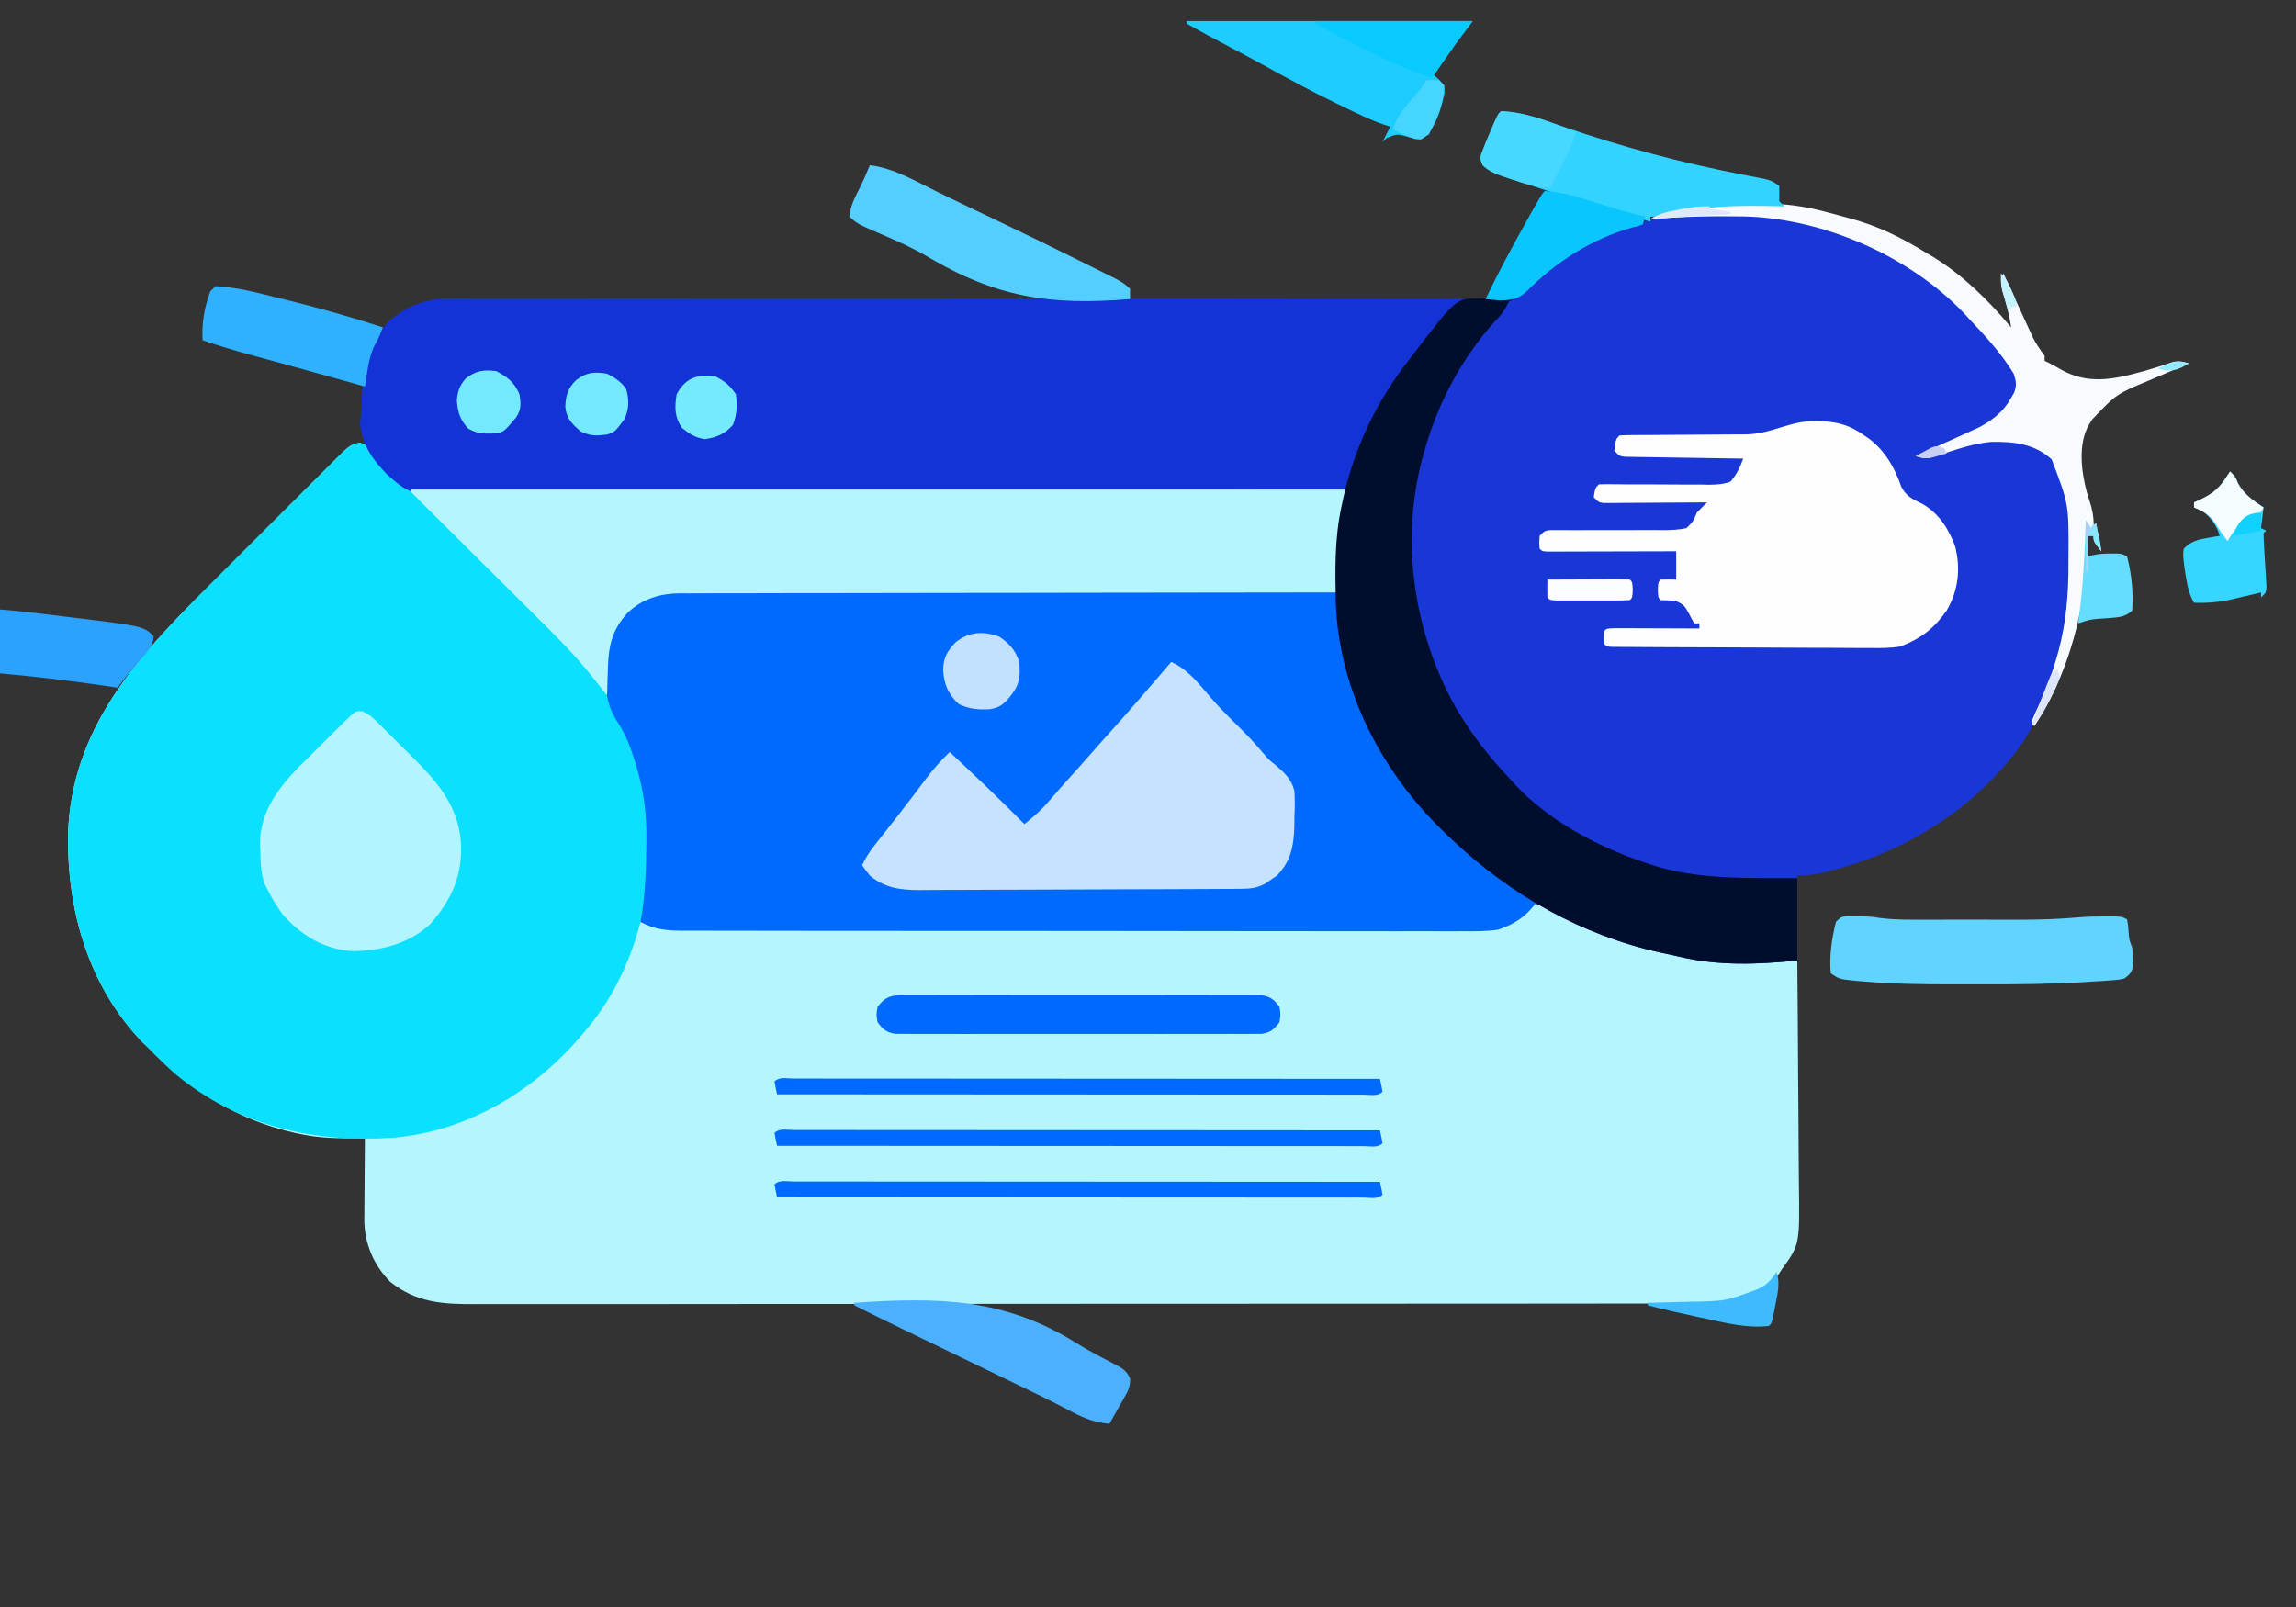 <svg width="490" height="343" viewBox="0 0 490 343" fill="none" xmlns="http://www.w3.org/2000/svg">
<rect x="0" y="0" width="490" height="343" fill="#333333" stroke="none"/>
<g clip-path="url(#clip0_2221_23601)">
<g clip-path="url(#clip1_2221_23601)">
<path d="M414.046 61.701C419.192 66.07 424.037 70.742 427.998 76.224C428.226 76.538 428.453 76.852 428.688 77.175C429.891 78.915 430.773 80.371 430.85 82.507C430.337 83.861 430.337 83.861 429.51 85.219C429.25 85.666 428.989 86.113 428.721 86.573C425.44 90.573 420.925 92.481 416.28 94.524C415.67 94.797 415.061 95.071 414.433 95.352C412.943 96.019 411.451 96.682 409.957 97.339C411.447 96.998 412.936 96.654 414.424 96.309C414.842 96.214 415.261 96.118 415.691 96.02C417.508 95.597 419.25 95.161 421.009 94.532C425.617 93.118 430.776 93.622 435.167 95.492C437.915 97.234 439.329 98.94 440.093 102.139C440.173 102.515 440.252 102.891 440.334 103.279C440.422 103.649 440.51 104.019 440.6 104.4C444.646 122 441.673 142.345 432.138 157.766C423.115 171.206 408.397 180.924 392.913 185.234C392.293 185.408 391.673 185.582 391.034 185.762C388.404 186.46 386.316 186.882 383.566 186.882C383.566 192.864 383.566 198.847 383.566 205.01C375.035 205.863 366.696 206.199 358.307 204.179C357.093 203.892 355.875 203.638 354.654 203.384C346.472 201.597 337.969 198.792 330.813 194.369C329.275 193.37 329.275 193.37 327.931 193.511C326.761 194.114 325.795 194.809 324.771 195.637C322.184 197.729 320.004 198.555 316.662 198.558C316.035 198.561 315.407 198.564 314.761 198.568C313.73 198.565 313.73 198.565 312.68 198.561C311.941 198.563 311.202 198.565 310.463 198.568C308.433 198.573 306.403 198.572 304.373 198.57C302.183 198.569 299.994 198.574 297.804 198.578C293.515 198.585 289.226 198.586 284.936 198.584C281.45 198.583 277.964 198.584 274.477 198.587C273.733 198.587 273.733 198.587 272.974 198.588C271.967 198.588 270.959 198.589 269.952 198.59C260.501 198.596 251.049 198.594 241.598 198.591C232.95 198.588 224.303 198.594 215.656 198.605C206.778 198.616 197.9 198.62 189.023 198.618C184.038 198.617 179.053 198.618 174.068 198.626C169.825 198.633 165.581 198.633 161.337 198.627C159.172 198.623 157.007 198.623 154.842 198.629C152.859 198.635 150.877 198.634 148.894 198.626C147.838 198.624 146.783 198.63 145.727 198.636C142.293 198.615 139.732 198.44 136.703 196.77C136.782 196.314 136.862 195.858 136.943 195.388C137.712 190.291 137.924 185.273 137.94 180.118C137.945 179.471 137.95 178.823 137.955 178.155C137.936 172.393 137.068 167.134 135.225 161.681C135.085 161.253 134.945 160.825 134.801 160.384C133.904 157.761 132.798 155.602 131.274 153.269C129.342 149.911 129.176 146.862 129.143 143.072C129.135 142.539 129.126 142.005 129.118 141.456C129.213 137.067 130.536 133.993 133.4 130.682C133.741 130.397 134.083 130.112 134.435 129.819C134.774 129.526 135.113 129.233 135.462 128.931C139.14 126.476 142.175 126.219 146.504 126.256C147.395 126.254 147.395 126.254 148.303 126.252C150.29 126.249 152.276 126.258 154.262 126.267C155.687 126.268 157.113 126.268 158.538 126.267C161.604 126.266 164.671 126.271 167.738 126.28C172.172 126.294 176.605 126.298 181.039 126.3C188.233 126.304 195.427 126.314 202.621 126.33C209.609 126.345 216.596 126.357 223.583 126.364C224.014 126.364 224.445 126.365 224.889 126.365C227.05 126.367 229.212 126.369 231.374 126.371C249.3 126.389 267.225 126.418 285.151 126.454C285.145 125.75 285.14 125.046 285.134 124.321C285.129 123.381 285.125 122.441 285.121 121.502C285.117 121.04 285.113 120.577 285.109 120.101C285.09 114.699 285.84 109.677 287.35 104.481C286.93 104.484 286.51 104.488 286.078 104.491C261.166 104.701 236.254 104.861 211.341 104.958C208.347 104.969 205.353 104.981 202.359 104.994C201.465 104.997 201.465 104.997 200.553 105.001C190.913 105.042 181.274 105.115 171.635 105.201C161.737 105.289 151.839 105.34 141.941 105.359C135.838 105.372 129.736 105.413 123.633 105.489C119.442 105.538 115.253 105.553 111.062 105.541C108.647 105.535 106.234 105.544 103.82 105.594C87.871 105.91 87.871 105.91 82.614 101.278C79.494 98.055 77.491 95.297 76.903 90.799C76.948 89.406 77.043 88.013 77.186 86.627C77.215 85.925 77.243 85.222 77.272 84.498C77.592 78.552 78.848 73.343 82.822 68.773C87.094 65.019 91.205 63.688 96.851 63.7C97.441 63.698 97.441 63.698 98.042 63.697C99.354 63.696 100.665 63.703 101.977 63.71C102.929 63.711 103.882 63.711 104.834 63.711C106.901 63.711 108.969 63.716 111.036 63.722C114.4 63.734 117.764 63.737 121.128 63.74C126.012 63.745 130.897 63.753 135.781 63.763C143.501 63.778 151.221 63.78 158.942 63.779C160.257 63.779 161.573 63.779 162.888 63.779C164.882 63.779 166.875 63.779 168.869 63.779C176.382 63.779 183.895 63.78 191.407 63.783C192.094 63.784 192.781 63.784 193.488 63.784C204.62 63.789 215.751 63.808 226.882 63.832C238.313 63.855 249.743 63.86 261.174 63.848C268.224 63.842 275.273 63.85 282.323 63.879C287.153 63.897 291.983 63.897 296.814 63.882C299.601 63.875 302.387 63.875 305.174 63.897C307.726 63.917 310.278 63.914 312.831 63.894C313.753 63.89 314.675 63.895 315.597 63.909C320.013 63.972 323.376 63.976 326.847 60.866C327.618 60.03 328.382 59.187 329.135 58.336C330.392 57.327 331.701 56.432 333.053 55.555C333.4 55.329 333.746 55.103 334.103 54.87C340.944 50.503 347.522 47.69 355.526 46.251C356.107 46.145 356.689 46.039 357.287 45.931C377.836 43.671 397.768 48.874 414.046 61.701Z" fill="#1937D6"/>
<path d="M76.942 94.525C78.59 95.211 78.918 95.668 79.935 97.081C82.414 100.453 84.961 103.315 89.118 104.449C94.435 105.207 99.802 105.088 105.16 104.998C107.61 104.966 110.059 104.986 112.509 104.999C116.744 105.016 120.978 105 125.213 104.962C131.336 104.907 137.458 104.901 143.581 104.907C153.517 104.915 163.452 104.884 173.388 104.829C183.035 104.775 192.681 104.739 202.328 104.728C202.924 104.728 203.519 104.727 204.133 104.726C207.12 104.723 210.108 104.72 213.095 104.718C237.847 104.695 262.598 104.608 287.35 104.48C287.181 105.548 287.181 105.548 287.008 106.637C285.994 113.248 285.372 119.771 285.15 126.454C284.695 126.454 284.695 126.454 284.23 126.454C266.209 126.462 248.188 126.483 230.168 126.524C228.003 126.528 225.838 126.533 223.673 126.538C223.242 126.539 222.811 126.54 222.367 126.541C215.393 126.555 208.42 126.56 201.446 126.562C194.287 126.563 187.129 126.575 179.97 126.597C175.555 126.61 171.14 126.615 166.725 126.61C163.336 126.606 159.947 126.618 156.559 126.634C155.171 126.639 153.783 126.639 152.395 126.633C150.497 126.627 148.6 126.638 146.702 126.652C145.882 126.643 145.882 126.643 145.045 126.634C140.823 126.695 137.148 127.804 133.998 130.73C129.683 135.424 129.606 140.23 129.768 146.325C130 149.65 130.936 151.917 132.698 154.696C134.473 157.51 135.468 160.344 136.393 163.535C136.529 163.995 136.664 164.455 136.804 164.929C139.642 174.962 139.331 186.703 136.703 196.77C140.369 198.114 143.909 198.027 147.782 198.019C148.52 198.021 149.259 198.024 149.998 198.028C152.022 198.036 154.046 198.036 156.071 198.036C158.256 198.037 160.441 198.044 162.627 198.051C167.402 198.063 172.178 198.068 176.954 198.07C179.937 198.072 182.92 198.076 185.903 198.08C194.166 198.09 202.428 198.099 210.691 198.101C211.484 198.101 211.484 198.101 212.293 198.101C213.364 198.102 214.435 198.102 215.506 198.102C216.038 198.102 216.57 198.102 217.118 198.102C217.65 198.102 218.183 198.102 218.731 198.103C227.36 198.104 235.988 198.119 244.616 198.14C253.48 198.161 262.343 198.171 271.207 198.172C276.181 198.172 281.156 198.177 286.131 198.192C290.366 198.206 294.601 198.21 298.837 198.202C300.997 198.198 303.156 198.198 305.316 198.211C307.296 198.222 309.275 198.22 311.255 198.209C312.305 198.206 313.355 198.217 314.405 198.228C318.615 198.187 321.76 197.493 325.286 195.122C325.706 194.691 326.126 194.261 326.558 193.817C326.864 193.522 327.17 193.228 327.486 192.924C330.008 193.121 332.062 194.337 334.255 195.499C347.079 202.057 360.828 205.251 375.216 205.079C376.031 205.073 376.846 205.068 377.661 205.064C379.629 205.052 381.598 205.033 383.566 205.01C383.643 212.631 383.701 220.253 383.737 227.875C383.754 231.415 383.777 234.954 383.815 238.493C383.851 241.913 383.87 245.332 383.879 248.752C383.885 250.053 383.897 251.354 383.915 252.654C384.087 265.678 384.087 265.678 380.267 270.931C380.053 271.266 379.838 271.602 379.617 271.947C376.967 275.667 372.486 277.252 368.171 278.072C366.557 278.216 364.955 278.222 363.335 278.214C362.866 278.216 362.396 278.218 361.913 278.22C360.342 278.225 358.772 278.222 357.201 278.219C356.063 278.221 354.925 278.224 353.786 278.227C350.66 278.234 347.534 278.233 344.407 278.232C341.035 278.232 337.663 278.238 334.29 278.243C327.684 278.252 321.078 278.255 314.472 278.256C309.103 278.256 303.734 278.259 298.365 278.262C296.819 278.263 295.273 278.264 293.727 278.265C293.151 278.266 293.151 278.266 292.562 278.266C281.754 278.273 270.945 278.277 260.136 278.276C259.525 278.276 259.525 278.276 258.901 278.276C256.836 278.276 254.771 278.276 252.707 278.276C252.091 278.276 252.091 278.276 251.464 278.276C250.635 278.276 249.805 278.276 248.976 278.276C236.072 278.275 223.167 278.283 210.263 278.299C195.762 278.315 181.261 278.325 166.761 278.324C165.214 278.324 163.668 278.324 162.122 278.324C161.741 278.324 161.36 278.324 160.968 278.324C154.843 278.324 148.717 278.331 142.592 278.34C136.436 278.349 130.28 278.35 124.124 278.343C120.789 278.34 117.455 278.34 114.12 278.349C111.067 278.358 108.014 278.356 104.961 278.347C103.857 278.345 102.753 278.347 101.649 278.353C94.657 278.389 88.965 278.124 83.272 273.588C79.664 269.951 77.748 265.304 77.749 260.233C77.754 259.794 77.76 259.354 77.766 258.901C77.767 258.443 77.769 257.984 77.77 257.511C77.777 256.056 77.79 254.601 77.804 253.146C77.81 252.155 77.815 251.165 77.82 250.174C77.832 247.754 77.85 245.334 77.873 242.914C77.34 242.924 76.807 242.934 76.258 242.943C72.184 242.986 68.266 242.939 64.265 242.09C63.808 241.996 63.351 241.901 62.88 241.804C50.739 239.072 40.266 232.566 31.689 223.688C31.236 223.257 30.782 222.826 30.315 222.383C18.831 210.335 14.265 194.263 14.529 177.916C15.276 155.609 29.075 140.506 44.06 125.557C44.923 124.695 45.785 123.832 46.648 122.97C48.442 121.177 50.236 119.385 52.032 117.593C54.334 115.296 56.634 112.996 58.933 110.696C60.708 108.921 62.483 107.147 64.259 105.374C65.108 104.526 65.957 103.678 66.806 102.829C67.986 101.648 69.168 100.47 70.35 99.291C70.699 98.941 71.049 98.591 71.409 98.23C71.892 97.749 71.892 97.749 72.385 97.259C72.663 96.981 72.942 96.703 73.229 96.417C74.427 95.323 75.293 94.612 76.942 94.525Z" fill="#B4F5FE"/>
<path d="M76.942 94.525C78.59 95.211 78.918 95.668 79.935 97.081C82.414 100.453 84.961 103.315 89.118 104.449C94.435 105.207 99.802 105.088 105.16 104.998C107.61 104.966 110.059 104.986 112.509 104.999C116.744 105.016 120.978 105 125.213 104.962C131.336 104.907 137.458 104.901 143.581 104.907C153.517 104.915 163.452 104.884 173.388 104.829C183.035 104.775 192.681 104.739 202.328 104.728C202.924 104.728 203.519 104.727 204.133 104.726C207.12 104.723 210.108 104.72 213.095 104.718C237.847 104.695 262.598 104.608 287.35 104.48C287.181 105.548 287.181 105.548 287.008 106.637C285.994 113.248 285.372 119.771 285.15 126.454C284.695 126.454 284.695 126.454 284.23 126.454C266.209 126.462 248.189 126.483 230.168 126.524C228.003 126.528 225.838 126.533 223.673 126.538C223.242 126.539 222.811 126.54 222.367 126.541C215.393 126.555 208.42 126.56 201.446 126.562C194.287 126.563 187.129 126.575 179.97 126.597C175.555 126.61 171.14 126.615 166.725 126.61C163.336 126.606 159.947 126.618 156.559 126.634C155.171 126.639 153.783 126.639 152.395 126.633C150.497 126.627 148.6 126.637 146.702 126.652C145.882 126.643 145.882 126.643 145.046 126.634C140.823 126.695 137.148 127.804 133.998 130.73C129.683 135.424 129.606 140.23 129.768 146.325C130 149.65 130.936 151.917 132.698 154.696C134.473 157.51 135.468 160.344 136.393 163.535C136.529 163.995 136.664 164.455 136.804 164.929C139.612 174.856 139.465 186.838 136.703 196.77C136.596 197.158 136.49 197.547 136.38 197.947C134.048 206.252 130.297 213.855 124.607 220.391C124.229 220.835 123.851 221.278 123.462 221.735C113.431 233.214 99.479 241.489 84.038 242.832C66.871 243.99 50.858 240.376 37.361 229.207C35.377 227.454 33.528 225.591 31.689 223.688C31.236 223.257 30.782 222.826 30.315 222.383C18.831 210.335 14.265 194.263 14.529 177.916C15.276 155.609 29.075 140.506 44.06 125.557C44.923 124.695 45.785 123.832 46.648 122.97C48.442 121.177 50.236 119.385 52.032 117.593C54.334 115.296 56.634 112.996 58.933 110.696C60.708 108.921 62.483 107.147 64.259 105.374C65.109 104.526 65.957 103.678 66.806 102.829C67.986 101.648 69.168 100.47 70.35 99.291C70.699 98.941 71.049 98.591 71.409 98.23C71.892 97.749 71.892 97.749 72.385 97.259C72.663 96.981 72.942 96.703 73.229 96.417C74.427 95.323 75.293 94.612 76.942 94.525Z" fill="#0BE0FE"/>
<path d="M146.504 126.256C147.098 126.254 147.691 126.253 148.303 126.251C150.29 126.249 152.276 126.258 154.262 126.267C155.687 126.267 157.112 126.267 158.538 126.266C161.604 126.265 164.671 126.27 167.738 126.28C172.171 126.293 176.605 126.297 181.039 126.299C188.233 126.303 195.427 126.314 202.621 126.33C209.608 126.345 216.596 126.356 223.583 126.363C224.229 126.364 224.229 126.364 224.888 126.365C227.05 126.367 229.212 126.369 231.374 126.371C249.299 126.388 267.225 126.417 285.151 126.454C285.206 126.866 285.261 127.278 285.318 127.702C285.577 129.61 285.845 131.517 286.113 133.424C286.199 134.071 286.286 134.719 286.375 135.386C287.265 141.629 288.95 147.519 291.542 153.269C291.729 153.683 291.916 154.098 292.109 154.525C295.515 161.869 299.987 168.331 305.494 174.247C305.954 174.743 305.954 174.743 306.424 175.249C312.796 182.036 319.842 187.888 328.036 192.375C325.842 195.517 323.411 197.143 319.789 198.418C317.302 198.79 314.859 198.785 312.349 198.759C311.607 198.762 310.866 198.765 310.125 198.77C308.101 198.779 306.077 198.771 304.054 198.761C301.866 198.752 299.678 198.76 297.491 198.765C293.211 198.773 288.931 198.766 284.651 198.754C279.666 198.741 274.68 198.742 269.694 198.744C260.798 198.746 251.903 198.734 243.007 198.715C234.377 198.697 225.748 198.69 217.118 198.693C207.716 198.697 198.313 198.695 188.911 198.684C188.413 198.684 187.916 198.683 187.404 198.683C186.405 198.682 185.407 198.68 184.408 198.679C180.934 198.675 177.459 198.675 173.984 198.676C169.751 198.677 165.517 198.671 161.284 198.658C159.124 198.652 156.964 198.648 154.805 198.651C152.827 198.654 150.85 198.649 148.873 198.638C147.82 198.635 146.767 198.639 145.714 198.643C142.286 198.616 139.727 198.434 136.703 196.77C136.782 196.314 136.862 195.858 136.943 195.388C137.712 190.291 137.924 185.272 137.94 180.118C137.945 179.47 137.95 178.822 137.955 178.155C137.935 172.392 137.067 167.133 135.225 161.68C135.085 161.253 134.945 160.825 134.801 160.384C133.903 157.761 132.798 155.601 131.273 153.269C129.342 149.911 129.176 146.861 129.143 143.072C129.135 142.538 129.126 142.005 129.117 141.455C129.213 137.067 130.535 133.992 133.4 130.681C133.741 130.397 134.083 130.112 134.435 129.819C134.774 129.525 135.112 129.232 135.461 128.93C139.14 126.476 142.174 126.218 146.504 126.256Z" fill="#0069FE"/>
<path d="M96.857 63.694C97.448 63.692 97.448 63.692 98.051 63.69C99.365 63.687 100.679 63.692 101.993 63.697C102.947 63.697 103.901 63.696 104.855 63.694C107.472 63.692 110.088 63.696 112.705 63.702C115.529 63.707 118.352 63.705 121.176 63.704C126.066 63.704 130.956 63.707 135.847 63.713C142.918 63.722 149.988 63.725 157.059 63.726C168.531 63.729 180.003 63.736 191.475 63.746C202.618 63.757 213.761 63.764 224.905 63.769C225.592 63.769 226.279 63.77 226.987 63.77C230.433 63.771 233.879 63.773 237.325 63.774C265.913 63.785 294.5 63.805 323.088 63.829C322.725 64.011 322.362 64.192 321.988 64.379C321.824 64.709 321.659 65.04 321.49 65.381C320.811 66.729 320.01 67.584 318.964 68.67C311.81 76.596 306.625 86.517 303.844 96.79C303.737 97.18 303.629 97.57 303.518 97.972C298.786 115.788 301.781 135.404 310.882 151.376C314.172 156.92 318.086 161.897 322.538 166.556C322.833 166.886 323.127 167.215 323.431 167.554C330.553 175.221 341.306 180.885 351.128 184.135C351.507 184.266 351.886 184.396 352.276 184.53C362.356 187.86 373.074 187.372 383.566 187.431C383.566 193.232 383.566 199.033 383.566 205.01C375.035 205.863 366.696 206.199 358.307 204.179C357.093 203.892 355.875 203.638 354.654 203.384C337.631 199.674 322.471 191.115 309.892 179.191C309.617 178.934 309.342 178.678 309.059 178.413C295.253 165.449 285.797 147.82 285.091 128.67C284.891 120.35 285.025 112.517 287.35 104.481C286.93 104.484 286.51 104.488 286.078 104.491C261.166 104.701 236.254 104.861 211.341 104.958C208.347 104.969 205.353 104.981 202.359 104.994C201.465 104.997 201.465 104.997 200.553 105.001C190.913 105.042 181.274 105.115 171.635 105.201C161.737 105.289 151.839 105.34 141.941 105.359C135.838 105.372 129.736 105.412 123.633 105.488C119.442 105.538 115.253 105.553 111.062 105.541C108.647 105.535 106.234 105.544 103.82 105.594C87.871 105.91 87.871 105.91 82.614 101.278C79.494 98.055 77.491 95.297 76.903 90.799C76.948 89.406 77.043 88.013 77.186 86.627C77.215 85.925 77.243 85.222 77.272 84.498C77.592 78.552 78.848 73.343 82.822 68.773C87.097 65.017 91.21 63.691 96.857 63.694Z" fill="#1433D6"/>
<path d="M87.77 104.48C153.631 104.48 219.493 104.48 287.35 104.48C286.534 110.191 286.534 110.191 285.701 116.017C285.536 118.015 285.384 119.961 285.323 121.956C285.304 122.402 285.285 122.848 285.266 123.307C285.222 124.356 285.186 125.405 285.151 126.454C284.695 126.454 284.695 126.454 284.23 126.455C266.209 126.462 248.189 126.484 230.168 126.524C228.003 126.529 225.838 126.533 223.673 126.538C223.242 126.539 222.811 126.54 222.367 126.541C215.394 126.555 208.42 126.56 201.446 126.562C194.288 126.564 187.129 126.576 179.971 126.597C175.556 126.61 171.14 126.615 166.725 126.61C163.336 126.607 159.948 126.618 156.559 126.634C155.171 126.639 153.783 126.639 152.395 126.634C150.497 126.627 148.6 126.638 146.702 126.652C145.882 126.644 145.882 126.644 145.046 126.635C140.824 126.695 137.148 127.804 133.998 130.731C130.574 134.456 129.844 137.936 129.727 142.866C129.708 143.401 129.69 143.936 129.67 144.488C129.625 145.801 129.587 147.114 129.555 148.428C128.476 147.084 127.4 145.738 126.342 144.377C122.672 139.747 118.543 135.647 114.348 131.497C113.578 130.731 112.808 129.965 112.039 129.199C110.032 127.201 108.022 125.206 106.011 123.212C102.775 120.003 99.543 116.789 96.312 113.574C95.184 112.453 94.054 111.333 92.924 110.214C92.24 109.534 91.555 108.853 90.871 108.173C90.555 107.861 90.239 107.549 89.913 107.227C89.188 106.505 88.478 105.769 87.77 105.03C87.77 104.849 87.77 104.667 87.77 104.48Z" fill="#B4F5FE"/>
<path d="M315.517 63.722C316.179 63.727 316.179 63.727 316.854 63.733C317.312 63.742 317.77 63.751 318.242 63.761C318.939 63.768 318.939 63.768 319.65 63.776C320.796 63.788 321.942 63.808 323.087 63.829C322.725 64.01 322.362 64.192 321.988 64.379C321.823 64.709 321.659 65.04 321.49 65.381C320.811 66.729 320.01 67.584 318.964 68.67C311.81 76.596 306.625 86.517 303.844 96.79C303.682 97.375 303.682 97.375 303.517 97.972C298.786 115.788 301.781 135.403 310.882 151.376C314.172 156.919 318.086 161.897 322.538 166.556C322.832 166.885 323.127 167.215 323.431 167.554C330.552 175.221 341.306 180.885 351.128 184.135C351.507 184.265 351.886 184.396 352.276 184.53C362.355 187.859 373.074 187.372 383.566 187.431C383.566 193.232 383.566 199.033 383.566 205.01C375.035 205.863 366.695 206.199 358.307 204.179C357.093 203.892 355.875 203.638 354.654 203.384C337.631 199.674 322.471 191.114 309.892 179.191C309.617 178.934 309.342 178.677 309.059 178.413C295.253 165.449 285.797 147.82 285.091 128.67C284.927 121.842 284.812 115.032 286.25 108.326C286.398 107.626 286.545 106.925 286.697 106.204C289.093 95.506 293.791 85.648 300.545 77.013C300.883 76.564 301.22 76.115 301.568 75.653C310.793 63.655 310.793 63.655 315.517 63.722Z" fill="#010D2C"/>
<path d="M387.346 89.888C387.78 89.894 388.213 89.899 388.66 89.904C392.246 90.032 394.925 90.821 397.861 92.944C398.213 93.183 398.566 93.421 398.928 93.667C402.264 96.194 404.432 99.893 405.73 103.828C406.909 106.053 408.124 106.482 410.316 107.579C413.813 109.603 415.964 112.987 417.291 116.729C418.461 121.513 417.929 126.039 415.455 130.299C412.818 134.1 409.887 136.353 405.558 137.99C403.425 138.346 401.349 138.345 399.189 138.311C398.578 138.312 397.967 138.313 397.337 138.315C395.334 138.316 393.332 138.297 391.33 138.278C389.934 138.274 388.538 138.271 387.142 138.27C384.226 138.264 381.311 138.25 378.395 138.228C374.278 138.196 370.161 138.184 366.045 138.175C362.847 138.168 359.649 138.154 356.452 138.14C355.767 138.138 355.083 138.135 354.378 138.132C352.455 138.123 350.532 138.111 348.609 138.096C348.034 138.094 347.458 138.092 346.865 138.089C346.345 138.084 345.825 138.08 345.289 138.075C344.834 138.072 344.38 138.069 343.912 138.066C342.88 137.99 342.88 137.99 342.331 137.441C342.262 136.068 342.262 136.068 342.331 134.694C342.88 134.145 342.88 134.145 344.76 134.083C345.594 134.083 346.429 134.086 347.264 134.091C347.702 134.092 348.141 134.093 348.593 134.094C349.999 134.097 351.405 134.104 352.811 134.111C353.762 134.113 354.713 134.116 355.664 134.118C358.001 134.124 360.337 134.134 362.673 134.145C362.673 133.782 362.673 133.42 362.673 133.046C362.311 133.046 361.948 133.046 361.574 133.046C361.158 132.34 360.774 131.615 360.405 130.883C359.406 129.146 359.406 129.146 357.686 128.257C356.604 128.148 355.514 128.12 354.426 128.102C353.877 127.553 353.877 127.553 353.808 125.905C353.877 124.257 353.877 124.257 354.426 123.707C355.526 123.685 356.626 123.684 357.725 123.707C357.725 121.713 357.725 119.719 357.725 117.665C356.43 117.669 356.43 117.669 355.109 117.673C351.92 117.683 348.73 117.69 345.54 117.695C344.157 117.698 342.775 117.701 341.392 117.706C339.409 117.713 337.426 117.716 335.443 117.718C334.509 117.723 334.509 117.723 333.556 117.727C332.984 117.727 332.412 117.727 331.822 117.727C331.062 117.729 331.062 117.729 330.287 117.731C329.135 117.665 329.135 117.665 328.585 117.115C328.482 115.776 328.482 115.776 328.585 114.369C329.685 113.27 329.685 113.27 330.95 113.139C331.479 113.142 332.007 113.144 332.551 113.147C333.448 113.147 333.448 113.147 334.364 113.146C335.013 113.15 335.661 113.154 336.33 113.158C337.694 113.152 339.059 113.146 340.423 113.139C342.582 113.133 344.741 113.133 346.899 113.144C348.978 113.152 351.055 113.139 353.133 113.124C354.103 113.137 354.103 113.137 355.093 113.15C356.767 113.129 358.29 113.082 359.924 112.721C361.383 111.258 361.383 111.258 362.124 109.424C362.837 108.672 363.563 107.932 364.323 107.227C363.629 107.233 362.935 107.239 362.221 107.245C359.653 107.264 357.085 107.277 354.517 107.287C353.405 107.293 352.292 107.3 351.18 107.31C349.583 107.323 347.986 107.33 346.39 107.334C345.641 107.343 345.641 107.343 344.876 107.352C344.414 107.352 343.952 107.352 343.476 107.352C342.864 107.355 342.864 107.355 342.24 107.359C341.231 107.227 341.231 107.227 340.131 106.128C340.426 104.186 340.426 104.186 341.231 103.382C342.094 103.34 342.959 103.336 343.824 103.347C344.376 103.352 344.929 103.357 345.498 103.363C346.401 103.372 346.401 103.372 347.322 103.382C348.585 103.382 349.849 103.382 351.112 103.38C353.113 103.377 355.113 103.382 357.114 103.41C359.039 103.435 360.963 103.428 362.888 103.416C363.486 103.431 364.083 103.446 364.699 103.462C366.368 103.436 367.692 103.378 369.271 102.832C370.6 101.326 371.351 99.772 372.02 97.888C371.528 97.882 371.528 97.882 371.026 97.875C367.619 97.828 364.212 97.773 360.805 97.714C359.533 97.693 358.26 97.674 356.988 97.656C355.162 97.632 353.336 97.6 351.51 97.566C350.938 97.56 350.367 97.554 349.778 97.547C349.249 97.536 348.721 97.525 348.177 97.514C347.71 97.507 347.244 97.499 346.764 97.492C345.629 97.339 345.629 97.339 344.53 96.24C344.835 93.738 344.835 93.738 345.629 92.944C346.618 92.888 347.609 92.87 348.6 92.866C349.235 92.862 349.87 92.859 350.525 92.855C351.564 92.851 351.564 92.851 352.624 92.848C353.708 92.838 354.791 92.829 355.874 92.818C358.552 92.793 361.229 92.773 363.907 92.765C365.406 92.761 366.904 92.75 368.403 92.734C369.814 92.719 371.226 92.711 372.638 92.713C378.079 92.637 382.035 89.785 387.346 89.888Z" fill="#FEFEFE"/>
<path d="M249.963 141.286C253.465 142.822 255.903 145.986 258.347 148.84C260.044 150.815 261.856 152.643 263.708 154.47C265.853 156.587 267.922 158.719 269.842 161.046C270.844 162.2 270.844 162.2 272.1 163.195C274.075 164.878 275.57 166.213 276.24 168.773C276.369 170.632 276.345 172.42 276.25 174.281C276.246 174.903 276.243 175.525 276.239 176.166C276.132 180.429 275.555 183.812 272.485 186.914C272.118 187.164 271.75 187.414 271.371 187.671C271.002 187.931 270.632 188.191 270.252 188.459C268.301 189.616 266.688 189.701 264.469 189.713C263.827 189.718 263.184 189.722 262.521 189.727C261.815 189.729 261.109 189.732 260.382 189.734C259.631 189.739 258.881 189.743 258.13 189.748C255.664 189.762 253.198 189.771 250.732 189.778C249.882 189.781 249.032 189.784 248.182 189.787C244.644 189.799 241.107 189.809 237.569 189.816C232.506 189.825 227.443 189.843 222.38 189.874C218.817 189.895 215.254 189.906 211.69 189.909C209.564 189.911 207.438 189.918 205.311 189.935C203.308 189.952 201.306 189.955 199.303 189.949C198.224 189.949 197.145 189.962 196.066 189.976C192.009 189.948 188.842 189.523 185.635 186.882C185.062 186.167 184.506 185.438 183.986 184.684C184.72 183.113 185.551 181.797 186.625 180.437C186.933 180.046 187.24 179.655 187.556 179.251C188.051 178.626 188.051 178.626 188.556 177.989C189.252 177.104 189.948 176.218 190.644 175.332C190.998 174.881 191.353 174.429 191.719 173.964C192.751 172.639 193.77 171.306 194.784 169.968C195.259 169.341 195.259 169.341 195.744 168.702C196.343 167.909 196.941 167.116 197.537 166.32C199.129 164.22 200.766 162.327 202.679 160.513C208.085 165.553 213.44 170.626 218.624 175.895C220.476 174.39 222.205 172.954 223.744 171.122C225.22 169.393 226.719 167.692 228.245 166.007C229.724 164.369 231.194 162.726 232.644 161.062C234.094 159.399 235.563 157.756 237.042 156.118C241.436 151.249 245.698 146.268 249.963 141.286Z" fill="#C5E2FF"/>
<path d="M77.333 151.832C79.149 152.566 80.39 153.993 81.75 155.358C82.067 155.672 82.385 155.987 82.711 156.31C83.383 156.978 84.052 157.647 84.72 158.319C85.727 159.329 86.743 160.329 87.76 161.328C93.654 167.18 98.337 172.574 98.422 181.285C98.395 187.561 96.019 192.489 91.883 197.164C87.328 201.505 80.882 203.077 74.751 202.994C68.827 202.403 64.147 199.545 60.28 195.121C59.019 193.36 57.934 191.572 56.981 189.628C56.676 189.028 56.676 189.028 56.364 188.415C55.659 186.176 55.613 184.033 55.572 181.697C55.544 181.25 55.517 180.802 55.489 180.342C55.38 173.585 59.164 168.485 63.636 163.828C64.729 162.724 65.832 161.634 66.946 160.552C68.096 159.433 69.226 158.297 70.355 157.158C71.081 156.439 71.808 155.721 72.536 155.004C72.874 154.665 73.211 154.326 73.559 153.976C75.934 151.695 75.934 151.695 77.333 151.832Z" fill="#B3F5FF"/>
<path d="M377.518 43.504C378.204 43.522 378.89 43.539 379.597 43.558C383.981 43.769 388.13 44.753 392.336 45.936C393.079 46.144 393.824 46.346 394.569 46.542C400.63 48.142 405.734 50.66 411.056 53.941C411.627 54.28 412.197 54.618 412.785 54.967C419.087 58.895 424.463 64.192 429.2 69.873C428.831 67.14 428.092 64.584 427.289 61.954C426.989 60.473 427.139 59.756 427.551 58.336C427.759 58.791 427.966 59.245 428.181 59.713C428.956 61.406 429.734 63.097 430.514 64.787C430.85 65.518 431.186 66.249 431.52 66.98C432.002 68.034 432.487 69.087 432.974 70.139C433.264 70.771 433.555 71.404 433.855 72.056C434.583 73.492 435.38 74.642 436.348 75.915C436.348 76.278 436.348 76.64 436.348 77.014C436.659 77.165 436.971 77.317 437.293 77.473C438.12 77.895 438.935 78.344 439.732 78.821C445.653 82.193 451.111 80.969 457.356 79.263C459.53 78.636 461.69 77.98 463.829 77.243C465.116 76.977 465.887 77.213 467.137 77.563C466.746 77.729 466.356 77.895 465.954 78.066C464.158 78.832 462.366 79.605 460.573 80.379C459.959 80.639 459.345 80.9 458.712 81.168C451.664 84.11 451.664 84.11 446.519 89.511C446.264 89.928 446.009 90.344 445.746 90.773C443.443 94.881 444.193 100.702 445.382 105.136C445.68 106.148 445.996 107.154 446.313 108.159C446.788 109.951 446.884 111.428 446.794 113.27C446.431 113.089 446.068 112.908 445.694 112.721C445.674 113.4 445.653 114.078 445.632 114.777C445.232 125.777 443.57 135.713 439.131 145.853C438.864 146.464 438.864 146.464 438.591 147.087C437.328 149.885 435.837 152.458 434.148 155.02C433.967 154.658 433.785 154.295 433.599 153.922C434.136 152.613 434.708 151.352 435.317 150.076C436.81 146.807 438.032 143.549 438.994 140.085C439.1 139.708 439.207 139.331 439.317 138.943C440.976 132.719 441.474 126.561 441.433 120.137C441.438 119.469 441.442 118.802 441.446 118.114C441.495 107.628 441.495 107.628 437.862 98.061C434.166 94.698 429.819 94.246 425.042 94.314C421.563 94.594 418.243 95.697 414.937 96.764C414.465 96.915 413.993 97.066 413.507 97.222C412.877 97.433 412.877 97.433 412.235 97.649C410.917 97.917 410.121 97.762 408.857 97.34C409.306 97.138 409.755 96.936 410.218 96.728C411.898 95.969 413.576 95.206 415.253 94.439C415.977 94.11 416.701 93.782 417.426 93.457C418.473 92.985 419.518 92.508 420.562 92.028C421.19 91.744 421.817 91.459 422.464 91.165C425.291 89.636 427.589 87.838 429.166 84.979C429.397 84.577 429.629 84.175 429.868 83.76C430.422 82.152 430.287 81.37 429.75 79.761C427.192 75.516 423.796 71.813 420.403 68.224C420.026 67.812 419.649 67.4 419.261 66.975C407.599 54.677 389.348 46.708 372.523 46.2C365.727 46.082 358.999 46.195 352.227 46.8C359.037 42.264 369.721 43.208 377.518 43.504Z" fill="#F7FAFE"/>
<path d="M394.309 195.545C394.869 195.553 395.429 195.561 396.006 195.569C396.557 195.572 397.108 195.576 397.676 195.579C399.511 195.672 399.511 195.672 401.347 195.947C404.734 196.378 408.136 196.299 411.544 196.294C412.285 196.294 413.026 196.295 413.767 196.295C415.315 196.296 416.864 196.295 418.412 196.292C420.376 196.289 422.34 196.291 424.304 196.294C425.834 196.296 427.364 196.296 428.894 196.294C429.963 196.294 431.033 196.295 432.103 196.297C435.968 196.287 439.783 196.134 443.633 195.796C445.554 195.638 447.444 195.598 449.371 195.603C450.008 195.601 450.646 195.6 451.302 195.599C452.842 195.672 452.842 195.672 453.941 196.221C454.15 197.317 454.15 197.317 454.251 198.659C454.385 200.531 454.385 200.531 455.041 202.264C455.153 203.395 455.153 203.395 455.179 204.701C455.193 205.131 455.207 205.561 455.222 206.004C454.991 207.54 454.611 207.909 453.392 208.856C452.061 209.142 452.061 209.142 450.46 209.252C449.557 209.318 449.557 209.318 448.637 209.384C447.982 209.422 447.327 209.46 446.652 209.499C445.968 209.543 445.284 209.587 444.58 209.632C437.447 210.05 430.316 210.121 423.171 210.098C421.011 210.092 418.852 210.098 416.692 210.105C410.269 210.108 403.881 210.023 397.479 209.465C396.73 209.401 396.73 209.401 395.965 209.336C392.576 208.998 392.576 208.998 390.714 207.757C390.374 204.093 390.925 200.333 391.813 196.77C392.913 195.672 392.913 195.672 394.309 195.545Z" fill="#60D3FF"/>
<path d="M253.262 4.5C273.401 4.5 293.541 4.5 314.29 4.5C313.202 5.95 312.113 7.401 310.991 8.895C310.09 10.172 309.195 11.451 308.311 12.74C308.09 13.061 307.869 13.382 307.641 13.712C307.108 14.486 306.575 15.261 306.043 16.036C306.405 16.365 306.768 16.693 307.141 17.032C308.242 18.234 308.242 18.234 308.277 19.882C307.538 23.374 306.317 27.756 303.294 29.77C302.023 29.598 302.023 29.598 300.545 29.22C298.141 28.565 298.141 28.565 295.941 29.461C295.646 29.744 295.351 30.027 295.047 30.319C295.872 28.671 295.872 28.671 296.696 27.023C296.212 26.869 295.728 26.715 295.229 26.556C292.405 25.582 289.763 24.266 287.075 22.972C286.469 22.68 285.862 22.389 285.238 22.089C279.705 19.404 274.319 16.486 268.943 13.503C266.789 12.318 264.614 11.171 262.437 10.028C259.355 8.407 256.295 6.758 253.262 5.049C253.262 4.868 253.262 4.687 253.262 4.5Z" fill="#1FCCFF"/>
<path d="M-24.221 129.517C-23.829 129.518 -23.436 129.52 -23.032 129.521C-21.755 129.529 -20.479 129.553 -19.202 129.579C-18.313 129.59 -17.424 129.601 -16.535 129.611C-14.387 129.638 -12.239 129.68 -10.091 129.728C-8.704 129.757 -7.317 129.77 -5.929 129.785C0.69 129.924 7.256 130.801 13.821 131.605C14.298 131.662 14.774 131.72 15.266 131.779C30.656 133.662 30.656 133.662 32.789 135.793C32.696 138.101 31.005 139.634 29.559 141.287C28.017 143.081 26.484 144.865 25.092 146.78C24.474 146.687 23.856 146.593 23.219 146.497C7.966 144.267 -7.352 142.709 -22.772 142.565C-23.17 142.56 -23.569 142.555 -23.98 142.55C-25.052 142.537 -26.124 142.531 -27.196 142.526C-28.789 142.385 -28.789 142.385 -29.889 141.287C-30.117 139.734 -30.271 138.247 -30.37 136.686C-30.41 136.264 -30.449 135.842 -30.49 135.407C-30.517 134.998 -30.544 134.588 -30.572 134.167C-30.599 133.794 -30.627 133.421 -30.655 133.037C-29.968 129.582 -27.23 129.483 -24.221 129.517Z" fill="#2CA2FF"/>
<path d="M320.338 23.727C324.911 23.839 329.029 25.427 333.3 26.915C346.017 31.331 358.788 34.737 372.004 37.291C372.395 37.368 372.786 37.445 373.189 37.524C374.256 37.733 375.324 37.938 376.392 38.142C378.068 38.559 378.068 38.559 379.717 39.657C379.74 40.756 379.74 41.855 379.717 42.953C380.08 43.316 380.443 43.679 380.817 44.052C380.392 44.041 379.966 44.029 379.528 44.017C371.432 43.828 363.779 43.854 355.882 45.769C353.876 46.25 353.876 46.25 352.227 46.25C352.227 46.612 352.227 46.975 352.227 47.348C351.411 47.076 351.411 47.076 350.578 46.799C349.545 46.49 348.512 46.184 347.478 45.88C332.558 41.487 332.558 41.487 326.936 39.657C326.526 39.526 326.116 39.394 325.694 39.259C324.398 38.839 323.107 38.409 321.816 37.975C321.218 37.783 321.218 37.783 320.609 37.587C318.973 37.024 317.733 36.496 316.464 35.306C315.94 34.164 315.94 34.164 316.062 33.042C316.215 32.653 316.367 32.264 316.524 31.864C316.688 31.437 316.851 31.01 317.02 30.57C317.208 30.124 317.396 29.679 317.589 29.22C317.783 28.758 317.976 28.295 318.175 27.819C319.647 24.417 319.647 24.417 320.338 23.727Z" fill="#32D3FE"/>
<path d="M185.636 35.263C190.861 35.9 195.527 38.76 200.205 41.031C201.652 41.731 203.099 42.432 204.546 43.132C204.906 43.306 205.266 43.48 205.637 43.66C208.224 44.911 210.819 46.146 213.416 47.376C219.025 50.035 224.597 52.768 230.154 55.532C231.009 55.957 231.863 56.381 232.718 56.804C233.918 57.399 235.117 57.996 236.314 58.595C236.677 58.774 237.041 58.953 237.415 59.138C238.86 59.864 240.014 60.48 241.166 61.631C241.166 62.356 241.166 63.081 241.166 63.828C224.109 65.285 212.465 63.428 197.747 54.668C194.717 52.886 191.547 51.479 188.316 50.095C183.044 47.811 183.044 47.811 181.237 46.249C181.521 43.978 182.363 42.246 183.406 40.245C184.236 38.618 184.933 36.948 185.636 35.263Z" fill="#54CDFF"/>
<path d="M192.823 212.422C193.507 212.416 194.192 212.409 194.897 212.403C195.654 212.407 196.411 212.412 197.168 212.416C197.967 212.414 198.765 212.41 199.564 212.405C201.731 212.395 203.898 212.399 206.066 212.406C208.334 212.411 210.602 212.406 212.869 212.403C216.678 212.399 220.486 212.404 224.295 212.414C228.698 212.426 233.102 212.422 237.506 212.41C241.286 212.4 245.066 212.399 248.846 212.405C251.104 212.408 253.362 212.409 255.621 212.401C257.743 212.395 259.866 212.399 261.989 212.412C262.768 212.415 263.548 212.414 264.327 212.409C265.39 212.403 266.453 212.412 267.517 212.422C268.409 212.423 268.409 212.423 269.32 212.424C271.234 212.769 271.885 213.372 273.055 214.898C273.33 216.546 273.33 216.546 273.055 218.194C271.885 219.72 271.234 220.323 269.32 220.668C268.427 220.669 268.427 220.669 267.517 220.671C266.832 220.677 266.148 220.683 265.442 220.689C264.685 220.685 263.928 220.681 263.171 220.676C262.373 220.679 261.574 220.683 260.776 220.688C258.608 220.698 256.441 220.694 254.274 220.687C252.006 220.681 249.738 220.686 247.47 220.69C243.662 220.694 239.853 220.689 236.045 220.678C231.641 220.666 227.238 220.67 222.834 220.682C219.054 220.692 215.273 220.693 211.493 220.688C209.235 220.684 206.977 220.684 204.719 220.691C202.596 220.697 200.473 220.693 198.351 220.68C197.571 220.677 196.792 220.678 196.013 220.683C194.949 220.689 193.886 220.68 192.823 220.671C192.228 220.67 191.633 220.669 191.019 220.668C189.106 220.323 188.455 219.72 187.285 218.194C187.01 216.546 187.01 216.546 187.285 214.898C188.957 212.718 190.124 212.426 192.823 212.422Z" fill="#0069FF"/>
<path d="M182.337 278.073C200.097 276.854 214.309 277.019 229.658 286.637C231.178 287.587 232.72 288.459 234.305 289.296C234.713 289.513 235.12 289.73 235.54 289.954C236.321 290.368 237.105 290.774 237.894 291.173C239.511 292.04 240.476 292.565 241.19 294.294C241.165 295.745 240.967 296.469 240.258 297.722C240.058 298.085 239.857 298.448 239.651 298.822C239.437 299.192 239.222 299.562 239.001 299.943C238.789 300.324 238.577 300.705 238.358 301.097C237.835 302.032 237.302 302.963 236.768 303.892C233.775 303.619 231.501 302.803 228.845 301.385C228.066 300.983 227.286 300.581 226.506 300.179C225.912 299.871 225.912 299.871 225.307 299.557C223.45 298.602 221.572 297.693 219.692 296.785C218.937 296.419 218.181 296.053 217.426 295.686C216.646 295.309 215.865 294.931 215.085 294.553C214.256 294.151 213.427 293.75 212.598 293.348C210.025 292.101 207.452 290.855 204.879 289.609C204.452 289.402 204.025 289.196 203.585 288.983C202.729 288.568 201.873 288.154 201.017 287.739C199.768 287.135 198.519 286.53 197.271 285.926C195.713 285.171 194.155 284.417 192.597 283.664C189.166 282.004 185.74 280.337 182.337 278.622C182.337 278.441 182.337 278.26 182.337 278.073Z" fill="#4BB1FF"/>
<path d="M45.985 61.082C50.597 61.27 55.059 62.525 59.524 63.623C59.92 63.719 60.317 63.816 60.726 63.915C67.807 65.64 74.789 67.622 81.722 69.871C81.155 71.334 80.593 72.669 79.798 74.026C78.995 75.864 78.68 77.359 78.372 79.328C78.23 80.221 78.23 80.221 78.085 81.131C78.015 81.585 77.945 82.039 77.873 82.506C77.541 82.413 77.208 82.319 76.865 82.223C75.242 81.768 73.62 81.313 71.997 80.858C71.389 80.688 70.781 80.517 70.155 80.342C66.719 79.38 63.281 78.426 59.839 77.485C59.485 77.388 59.131 77.291 58.766 77.191C57.042 76.719 55.318 76.248 53.592 75.779C50.1 74.823 46.657 73.802 43.236 72.618C43.026 68.928 43.607 65.66 44.885 62.181C45.248 61.818 45.611 61.456 45.985 61.082Z" fill="#2FB1FE"/>
<path d="M169.281 252.182C169.78 252.184 170.279 252.185 170.793 252.187C171.582 252.186 171.582 252.186 172.387 252.186C174.163 252.185 175.939 252.188 177.715 252.191C178.983 252.191 180.251 252.191 181.518 252.19C184.971 252.19 188.424 252.194 191.878 252.197C195.482 252.201 199.086 252.201 202.691 252.202C208.744 252.203 214.798 252.207 220.852 252.212C227.088 252.217 233.324 252.221 239.561 252.223C239.945 252.223 240.329 252.223 240.725 252.223C242.652 252.224 244.579 252.225 246.506 252.225C262.503 252.231 278.5 252.241 294.498 252.253C294.708 253.163 294.89 254.079 295.047 255C294 256.046 292.453 255.617 291.059 255.62C290.56 255.618 290.061 255.617 289.547 255.615C288.759 255.616 288.759 255.616 287.954 255.617C286.178 255.618 284.401 255.615 282.625 255.612C281.358 255.611 280.09 255.611 278.822 255.612C275.369 255.612 271.916 255.609 268.463 255.605C264.858 255.601 261.254 255.601 257.65 255.6C251.596 255.599 245.542 255.595 239.489 255.591C233.253 255.586 227.016 255.582 220.78 255.579C220.396 255.579 220.012 255.579 219.616 255.579C217.689 255.578 215.762 255.577 213.835 255.577C197.837 255.571 181.84 255.561 165.843 255.549C165.633 254.639 165.45 253.723 165.293 252.802C166.34 251.756 167.887 252.186 169.281 252.182Z" fill="#0069FF"/>
<path d="M169.281 241.195C169.78 241.196 170.279 241.198 170.793 241.2C171.582 241.199 171.582 241.199 172.387 241.198C174.163 241.197 175.939 241.2 177.715 241.203C178.983 241.204 180.251 241.203 181.518 241.203C184.971 241.203 188.424 241.206 191.878 241.21C195.482 241.214 199.086 241.214 202.691 241.214C208.744 241.216 214.798 241.219 220.852 241.224C227.088 241.229 233.324 241.233 239.561 241.236C239.945 241.236 240.329 241.236 240.725 241.236C242.652 241.237 244.579 241.237 246.506 241.238C262.503 241.244 278.5 241.254 294.498 241.266C294.708 242.176 294.89 243.092 295.047 244.013C294 245.059 292.453 244.629 291.059 244.633C290.56 244.631 290.061 244.63 289.547 244.628C288.759 244.629 288.759 244.629 287.954 244.629C286.178 244.63 284.401 244.627 282.625 244.624C281.358 244.624 280.09 244.624 278.822 244.624C275.369 244.625 271.916 244.621 268.463 244.618C264.858 244.614 261.254 244.614 257.65 244.613C251.596 244.612 245.542 244.608 239.489 244.603C233.253 244.598 227.016 244.594 220.78 244.592C220.396 244.592 220.012 244.592 219.616 244.592C217.689 244.591 215.762 244.59 213.835 244.589C197.837 244.584 181.84 244.574 165.843 244.562C165.633 243.652 165.45 242.736 165.293 241.815C166.34 240.769 167.887 241.198 169.281 241.195Z" fill="#0069FF"/>
<path d="M169.281 230.209C169.78 230.21 170.279 230.212 170.793 230.213C171.582 230.213 171.582 230.213 172.387 230.212C174.163 230.211 175.939 230.214 177.715 230.217C178.983 230.217 180.251 230.217 181.518 230.217C184.971 230.217 188.424 230.22 191.878 230.224C195.482 230.227 199.086 230.228 202.691 230.228C208.744 230.23 214.798 230.233 220.852 230.238C227.088 230.243 233.324 230.247 239.561 230.249C239.945 230.249 240.329 230.25 240.725 230.25C242.652 230.25 244.579 230.251 246.506 230.252C262.503 230.258 278.5 230.267 294.498 230.279C294.708 231.189 294.89 232.106 295.047 233.026C294 234.073 292.453 233.643 291.059 233.646C290.56 233.645 290.061 233.643 289.547 233.642C288.759 233.642 288.759 233.642 287.954 233.643C286.178 233.644 284.401 233.641 282.625 233.638C281.358 233.638 280.09 233.638 278.822 233.638C275.369 233.638 271.916 233.635 268.463 233.631C264.858 233.628 261.254 233.627 257.65 233.627C251.596 233.625 245.542 233.622 239.489 233.617C233.253 233.612 227.016 233.608 220.78 233.606C220.396 233.606 220.012 233.605 219.616 233.605C217.689 233.605 215.762 233.604 213.835 233.603C197.837 233.597 181.84 233.588 165.843 233.576C165.633 232.666 165.45 231.749 165.293 230.829C166.34 229.782 167.887 230.212 169.281 230.209Z" fill="#0069FF"/>
<path d="M475.934 100.635C477.033 101.733 477.033 101.733 477.652 103.244C479.019 105.612 480.838 106.824 483.081 108.326C482.9 109.776 482.718 111.226 482.531 112.72C482.894 112.902 483.257 113.083 483.631 113.27C483.45 113.451 483.268 113.632 483.081 113.819C483.085 114.746 483.128 115.673 483.186 116.598C483.218 117.161 483.25 117.725 483.282 118.305C483.354 119.501 483.429 120.697 483.505 121.893C483.536 122.457 483.567 123.021 483.599 123.602C483.631 124.122 483.663 124.642 483.697 125.178C483.631 126.454 483.631 126.454 482.531 127.553C482.531 127.19 482.531 126.827 482.531 126.454C481.536 126.692 481.536 126.692 480.521 126.935C479.634 127.141 478.746 127.347 477.858 127.553C477.423 127.657 476.988 127.762 476.539 127.87C473.7 128.521 471.149 128.758 468.236 128.651C467.214 126.861 466.841 125.221 466.518 123.192C466.38 122.352 466.38 122.352 466.239 121.495C465.862 118.443 465.862 118.443 466.037 117.115C467.539 115.555 469.027 115.173 471.123 114.815C471.613 114.728 472.104 114.64 472.609 114.551C472.981 114.491 473.352 114.43 473.735 114.368C472.968 111.93 471.8 110.554 469.886 108.875C469.342 108.694 468.797 108.512 468.236 108.326C468.236 107.963 468.236 107.6 468.236 107.227C468.528 107.1 468.82 106.973 469.121 106.843C471.653 105.675 473.249 104.658 474.834 102.283C475.197 101.739 475.56 101.195 475.934 100.635Z" fill="#35D6FF"/>
<path d="M329.685 40.757C333.438 41.007 336.836 42.059 340.406 43.194C343.963 44.312 347.499 45.391 351.128 46.25C350.946 46.794 350.765 47.338 350.578 47.898C349.631 48.265 349.631 48.265 348.344 48.551C340.026 50.851 332.066 55.86 326.043 61.975C324.072 63.829 322.725 64.098 320.029 64.104C319.031 64.034 318.033 63.95 317.04 63.829C319.68 58.331 322.543 52.978 325.527 47.658C325.872 47.043 326.217 46.427 326.572 45.793C329.06 41.381 329.06 41.381 329.685 40.757Z" fill="#09C6FE"/>
<path d="M320.338 23.727C324.205 23.939 327.479 24.895 331.094 26.233C331.596 26.414 332.098 26.595 332.616 26.781C333.84 27.223 335.062 27.67 336.283 28.121C335.925 29.787 335.367 31.178 334.597 32.696C334.375 33.135 334.154 33.574 333.926 34.027C333.694 34.48 333.463 34.933 333.224 35.4C332.991 35.862 332.757 36.324 332.517 36.799C331.941 37.936 331.364 39.072 330.785 40.207C327.735 39.872 325.015 39.128 322.125 38.112C321.711 37.976 321.296 37.84 320.869 37.699C319.098 37.082 317.83 36.585 316.445 35.297C315.94 34.164 315.94 34.164 316.062 33.042C316.215 32.653 316.367 32.264 316.524 31.864C316.688 31.437 316.852 31.01 317.02 30.57C317.208 30.124 317.396 29.679 317.589 29.22C317.783 28.758 317.976 28.295 318.176 27.819C319.647 24.417 319.647 24.417 320.338 23.727Z" fill="#48D7FF"/>
<path d="M280.752 4.5C291.82 4.5 302.887 4.5 314.29 4.5C313.202 5.95 312.113 7.401 310.992 8.895C310.002 10.265 309.016 11.637 308.036 13.015C307.665 13.535 307.665 13.535 307.287 14.066C306.689 14.906 306.091 15.746 305.494 16.585C301.379 15.332 297.605 13.626 293.741 11.744C293.159 11.465 292.576 11.186 291.976 10.898C288.17 9.06 284.443 7.107 280.752 5.049C280.752 4.868 280.752 4.687 280.752 4.5Z" fill="#09CAFF"/>
<path d="M213.263 135.896C215.454 137.339 216.694 138.798 217.524 141.287C217.8 144.651 217.579 146.299 215.325 148.977C214.026 150.472 213.139 151.09 211.171 151.385C208.65 151.487 206.912 151.353 204.604 150.282C202.285 148.081 201.486 146.121 201.271 142.969C201.346 140.329 202.147 138.982 203.942 137.098C206.823 134.774 209.868 134.657 213.263 135.896Z" fill="#C2E0FF"/>
<path d="M445.145 111.072C445.507 111.616 445.87 112.16 446.244 112.72C446.607 112.358 446.97 111.995 447.344 111.622C447.707 113.616 448.07 115.61 448.443 117.664C446.794 115.467 446.794 115.467 446.794 114.368C446.431 114.368 446.068 114.368 445.694 114.368C445.694 115.819 445.694 117.269 445.694 118.763C446.16 118.629 446.16 118.629 446.635 118.493C447.942 118.203 449.1 118.141 450.436 118.145C450.863 118.144 451.29 118.142 451.729 118.141C452.842 118.214 452.842 118.214 453.941 118.763C454.931 122.524 455.291 126.426 455.041 130.299C453.406 131.933 451.473 131.774 449.268 131.982C446.291 132.164 446.291 132.164 443.495 133.046C443.568 132.518 443.641 131.991 443.716 131.447C444.606 124.669 444.922 117.901 445.145 111.072Z" fill="#65DDFE"/>
<path d="M105.913 79.21C108.299 80.448 109.815 81.657 110.862 84.154C111.19 86.121 111.267 87.375 110.159 89.081C107.482 92.272 107.482 92.272 105.37 92.525C103.159 92.596 101.856 92.59 99.9 91.467C98.158 89.516 97.726 88.124 97.494 85.528C97.682 83.431 98.003 82.487 99.316 80.858C101.477 79.118 103.176 78.874 105.913 79.21Z" fill="#72E9FD"/>
<path d="M129.555 79.76C131.277 80.651 132.438 81.409 133.61 82.953C134.286 85.316 134.296 87.283 133.232 89.51C131.196 92.222 131.196 92.222 129.527 92.753C127.208 93.045 126.01 93.09 123.851 92.051C122.05 90.423 120.885 89.337 120.649 86.841C120.727 84.375 121.195 82.832 122.992 81.099C125.269 79.425 126.783 79.32 129.555 79.76Z" fill="#72E9FE"/>
<path d="M152.647 80.31C154.71 81.417 155.746 82.207 157.046 84.155C157.378 86.455 157.275 88.514 156.427 90.678C154.719 92.612 152.982 93.365 150.448 93.734C148.327 93.425 147.165 92.62 145.5 91.296C143.945 88.966 143.971 86.891 144.4 84.155C146.274 80.675 148.839 79.786 152.647 80.31Z" fill="#73EAFE"/>
<path d="M379.168 271.48C379.88 273.831 379.44 275.817 378.962 278.176C378.885 278.58 378.809 278.985 378.73 279.402C378.147 282.389 378.147 282.389 377.518 283.017C372.911 283.533 368.45 282.417 363.979 281.437C363.281 281.289 362.582 281.141 361.862 280.989C358.45 280.261 355.054 279.497 351.677 278.622C351.677 278.441 351.677 278.259 351.677 278.073C352.154 278.062 352.631 278.051 353.122 278.04C354.909 277.996 356.696 277.949 358.483 277.898C359.253 277.877 360.023 277.858 360.793 277.841C368.277 277.71 368.277 277.71 375.216 275.12C375.617 274.9 376.017 274.681 376.43 274.455C377.63 273.599 378.347 272.696 379.168 271.48Z" fill="#3EBBFF"/>
<path d="M475.934 100.635C477.033 101.733 477.033 101.733 477.652 103.244C479.019 105.612 480.838 106.824 483.081 108.326C482.385 109.716 481.881 109.765 480.47 110.351C477.907 111.563 476.854 113.08 475.384 115.467C474.411 114.203 473.553 112.963 472.738 111.587C471.397 109.788 470.291 109.165 468.237 108.326C468.237 107.963 468.237 107.6 468.237 107.227C468.529 107.1 468.821 106.973 469.121 106.843C471.653 105.675 473.249 104.658 474.834 102.283C475.197 101.739 475.56 101.195 475.934 100.635Z" fill="#F4FCFF"/>
<path d="M330.235 123.707C332.731 123.693 335.226 123.683 337.722 123.677C338.571 123.674 339.421 123.67 340.27 123.665C341.489 123.659 342.708 123.656 343.926 123.653C344.308 123.65 344.69 123.647 345.084 123.645C345.999 123.644 346.914 123.673 347.829 123.707C348.379 124.256 348.379 124.256 348.447 125.904C348.379 127.552 348.379 127.552 347.829 128.102C346.576 128.157 345.321 128.173 344.066 128.174C343.69 128.175 343.314 128.176 342.926 128.176C342.129 128.176 341.332 128.175 340.536 128.173C339.312 128.17 338.088 128.173 336.865 128.177C336.092 128.176 335.32 128.176 334.548 128.174C333.84 128.174 333.132 128.173 332.403 128.173C330.785 128.102 330.785 128.102 330.235 127.552C330.212 126.271 330.212 124.988 330.235 123.707Z" fill="#FCFDFE"/>
<path d="M304.394 17.136C305.7 17.067 305.7 17.067 307.143 17.136C307.506 17.498 307.869 17.861 308.243 18.234C308.162 21.925 306.645 25.435 304.944 28.672C303.294 29.77 303.294 29.77 302.023 29.667C300.314 29.151 298.819 28.413 297.247 27.573C298.048 25.099 299.443 23.356 301.13 21.427C302.947 19.41 302.947 19.41 304.394 17.136Z" fill="#46D5FF"/>
<path d="M482.532 109.425C482.532 110.694 482.532 111.963 482.532 113.27C479.538 113.814 479.538 113.814 476.484 114.369C477.695 111.342 479.064 109.425 482.532 109.425Z" fill="#11D1FF"/>
<path d="M364.873 44.053C364.873 44.234 364.873 44.415 364.873 44.602C366.324 44.783 367.776 44.965 369.271 45.151C369.271 45.333 369.271 45.514 369.271 45.701C368.64 45.734 368.008 45.767 367.357 45.802C362.308 46.072 357.267 46.381 352.227 46.8C354.091 45.558 355.776 45.215 357.931 44.808C358.294 44.734 358.657 44.661 359.031 44.585C361.004 44.2 362.862 43.967 364.873 44.053Z" fill="#DDE8FA"/>
<path d="M439.096 142.934C439.646 144.582 439.646 144.582 438.796 146.607C438.398 147.4 437.994 148.189 437.584 148.976C437.287 149.573 437.287 149.573 436.983 150.182C436.019 152.074 435.17 153.564 433.598 155.019C434.429 152.453 435.358 149.94 436.347 147.431C436.562 146.871 436.562 146.871 436.781 146.299C437.869 143.547 437.869 143.547 439.096 142.934Z" fill="#DCE5F9"/>
<path d="M445.145 111.072C445.689 111.888 445.689 111.888 446.244 112.72C446.607 112.358 446.97 111.995 447.344 111.622C447.707 113.616 448.07 115.61 448.443 117.664C446.794 115.467 446.794 115.467 446.794 114.368C446.431 114.368 446.068 114.368 445.694 114.368C445.694 116.906 445.694 119.444 445.694 122.059C445.513 122.059 445.331 122.059 445.145 122.059C445.145 118.433 445.145 114.808 445.145 111.072Z" fill="#A9D0F7"/>
<path d="M427.001 58.336C428.167 59.501 428.612 60.409 429.269 61.907C429.463 62.343 429.657 62.779 429.857 63.228C430.3 64.379 430.3 64.379 430.3 65.477C429.937 65.477 429.574 65.477 429.2 65.477C429.019 65.84 428.837 66.203 428.65 66.576C428.372 65.616 428.098 64.654 427.826 63.692C427.673 63.157 427.52 62.621 427.362 62.07C427.001 60.533 427.001 60.533 427.001 58.336Z" fill="#C2F3FF"/>
<path d="M414.905 95.691C415.087 96.054 415.268 96.417 415.455 96.79C411.037 98.041 411.037 98.041 408.857 97.34C409.552 96.955 410.252 96.579 410.954 96.206C411.343 95.996 411.732 95.786 412.133 95.569C413.256 95.142 413.256 95.142 414.905 95.691Z" fill="#C8CFF5"/>
<path d="M446.794 111.621C447.96 113.563 448.186 115.436 448.444 117.664C446.794 115.604 446.794 115.604 446.794 114.368C446.431 114.368 446.068 114.368 445.695 114.368C446.244 112.72 446.244 112.72 446.794 111.621Z" fill="#88E6FF"/>
<path d="M467.137 77.562C465.241 78.69 464.214 79.245 461.983 79.038C461.507 78.914 461.03 78.789 460.54 78.661C462.892 77.402 464.526 76.723 467.137 77.562Z" fill="#93EBFF"/>
</g>
</g>
<defs>
<clipPath id="clip0_2221_23601">
<rect width="490" height="343" fill="white"/>
</clipPath>
<clipPath id="clip1_2221_23601">
<rect width="490" height="334" fill="white" transform="translate(0 4.5)"/>
</clipPath>
</defs>
</svg>
